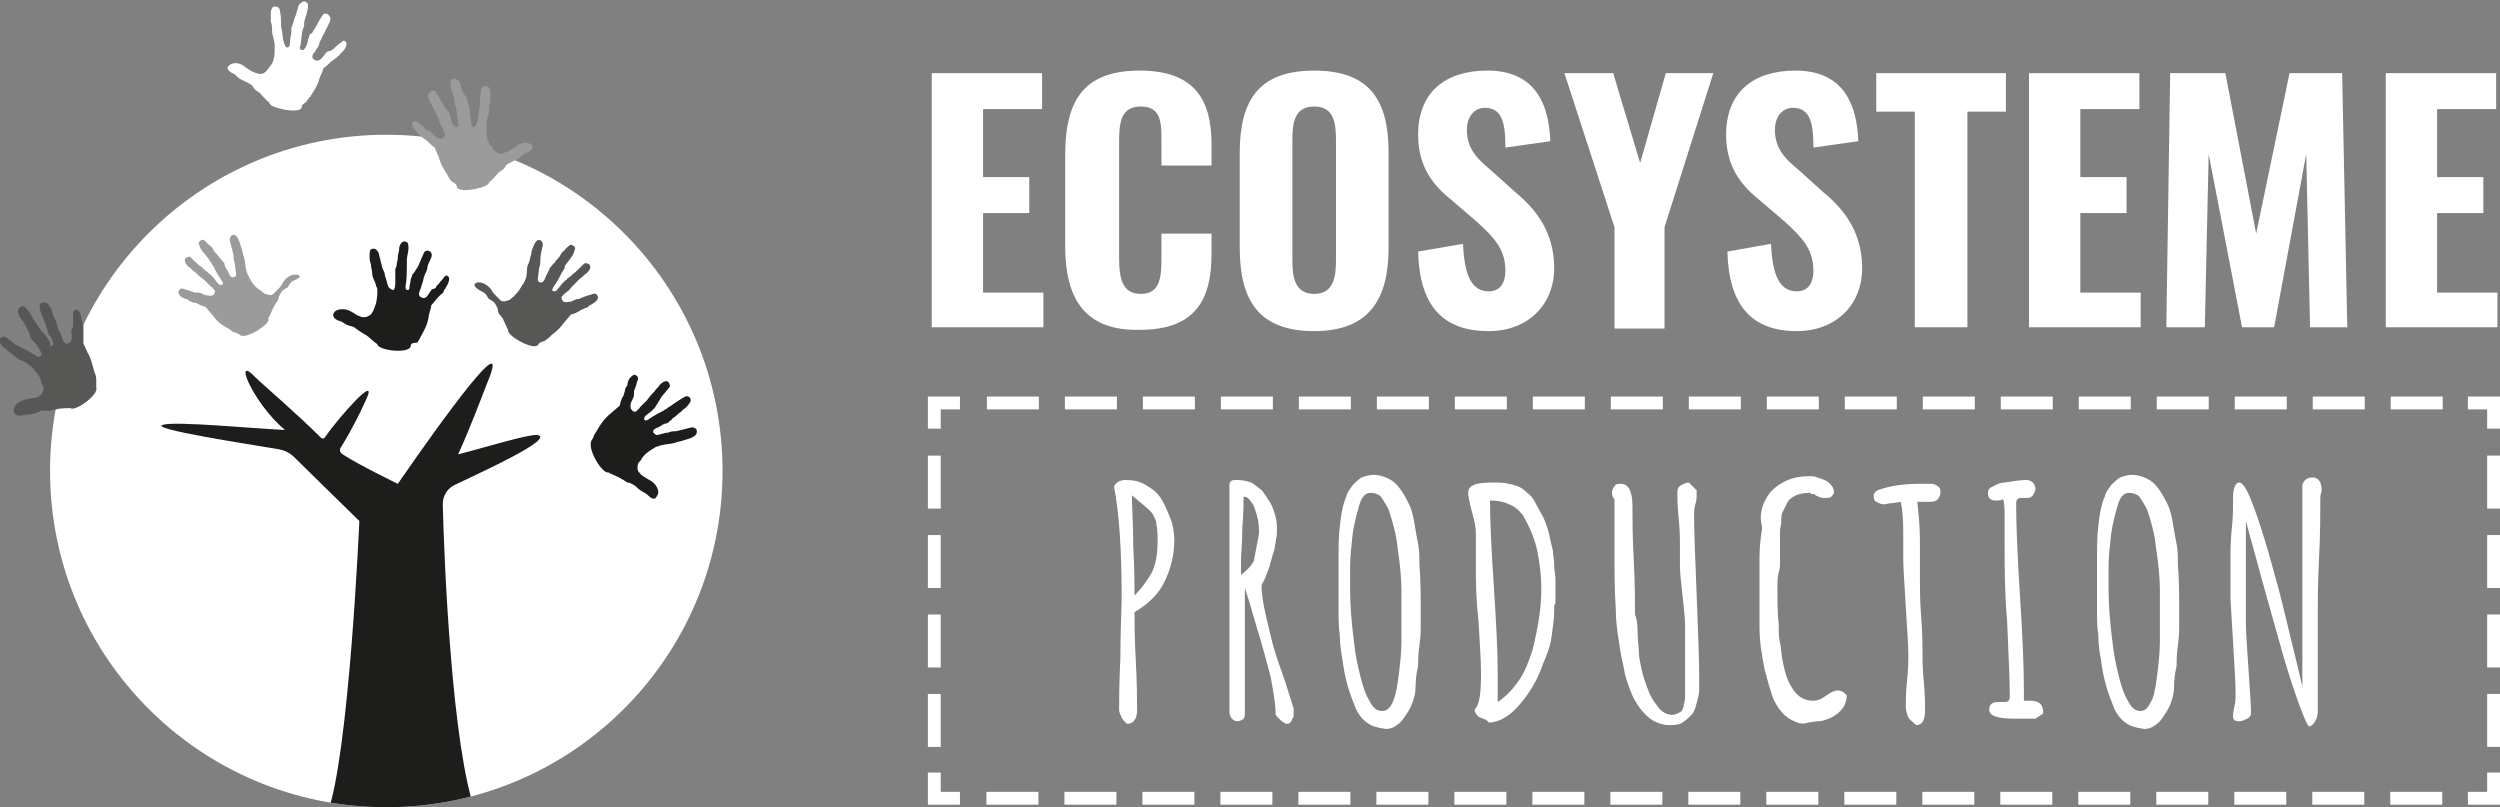 <?xml version="1.0" encoding="utf-8"?>
<!-- Generator: Adobe Illustrator 25.1.0, SVG Export Plug-In . SVG Version: 6.00 Build 0)  -->
<svg version="1.1" id="Calque_1" xmlns="http://www.w3.org/2000/svg" xmlns:xlink="http://www.w3.org/1999/xlink" x="0px" y="0px"
	 viewBox="0 0 194.8 62.9" style="enable-background:new 0 0 194.8 62.9;" xml:space="preserve">
<rect x="0" y="0" width="194.8" height="62.9" fill="#808080" stroke="none"/>
<style type="text/css">
	.st0{clip-path:url(#SVGID_2_);fill:#1D1D1B;}
	.st1{fill:#1D1D1B;}
	.st2{fill:#575756;}
	.st3{fill:#FFFFFF;}
	.st4{fill:#9C9B9B;}
	.st5{fill:none;stroke:#FFFFFF;stroke-miterlimit:10;}
	.st6{fill:none;stroke:#FFFFFF;stroke-miterlimit:10;stroke-dasharray:4.051,2.026;}
	.st7{fill:none;stroke:#FFFFFF;stroke-miterlimit:10;stroke-dasharray:4.127,2.063;}
</style>
<g>
	<defs>
		<circle id="SVGID_1_" cx="30.1" cy="36.7" r="26.2"/>
	</defs>
	<use xlink:href="#SVGID_1_"  style="overflow:visible;fill:#FFFFFF;"/>
	<clipPath id="SVGID_2_">
		<use xlink:href="#SVGID_1_"  style="overflow:visible;"/>
	</clipPath>
	<path class="st0" d="M37.1,63.4c-1.9-5-2.5-19.9-2.6-24.1c0-0.6,0.3-1.2,0.9-1.5c2.3-1.1,7.8-3.6,6.5-3.9c-0.7-0.1-4.2,1-6.2,1.5
		c1-2.2,1.8-4.4,2.4-5.9c2-5.1-7.1,8.2-7.1,8.2s-3.1-1.5-4.3-2.3c-0.2-0.1-0.3-0.4-0.1-0.6c0.8-1.3,1.5-2.7,1.9-3.6
		c1.1-2.3-2.1,1.3-3.2,2.9c-0.1,0.1-0.2,0.1-0.3,0c-1.9-1.9-4.6-4.2-5.1-4.7c-1.8-1.9-0.2,2,2.3,4.1c-2.4-0.1-8.5-0.7-9.5-0.4
		c-1.2,0.3,6.6,1.5,9,1.9c0.5,0.1,0.9,0.3,1.2,0.6l5.1,5c0,0-0.8,18.3-2.5,22.8c-2.2,5.9-11,6.6-6.7,6.8c4.3,0.2,8.7-5.2,8.4-2.2
		c-0.2,3-3.2,4.3-1.2,4.3c2,0,5.2-4.8,5.2-4.8s3.3,4.8,5.2,4.8c2,0-1-1.2-1.2-4.3c-0.2-3,4.1,2.4,8.4,2.2
		C48.1,70,39.3,69.3,37.1,63.4z"/>
</g>
<path class="st1" d="M51.3,38.4c0-0.4-0.3-0.8-0.7-1c-0.2-0.1-0.3-0.2-0.5-0.3c-0.1-0.1-0.2-0.1-0.2-0.2c-0.1-0.1-0.3-0.2-0.2-0.7
	c0-0.1,0.1-0.2,0.2-0.3c0.1-0.1,0.1-0.2,0.2-0.3c0.3-0.4,0.9-0.7,0.9-0.7c0,0,0.1-0.1,0.2-0.1c0.1,0,0.2-0.1,0.3-0.1
	c0.4-0.1,0.8-0.1,1.1-0.2c0.2-0.1,0.5-0.1,0.7-0.2c0.3-0.1,0.4-0.1,0.6-0.2c0.2-0.1,0.4-0.2,0.4-0.5c0-0.2-0.2-0.3-0.4-0.3
	c-0.4,0.1-0.8,0.2-1.2,0.3c-0.2,0-0.4,0-0.6,0.1c-0.2,0-0.8,0.2-0.9,0.2c-0.1,0-0.2-0.1-0.3-0.2c-0.1-0.2,0.3-0.4,0.4-0.4
	c0.2-0.1,0.4-0.3,0.6-0.3c0.1,0,0.2-0.1,0.3-0.2c0.1-0.1,0.2-0.1,0.2-0.2c0.2-0.1,0.4-0.3,0.5-0.4c0.2-0.1,0.3-0.3,0.5-0.4
	c0.1-0.1,0.3-0.3,0.4-0.5c0.1-0.3-0.2-0.5-0.4-0.4c-0.4,0.2-0.8,0.5-1.1,0.7c-0.1,0.1-0.2,0.1-0.3,0.2c-0.1,0.1-0.2,0.1-0.3,0.2
	c-0.2,0.1-0.8,0.4-1.2,0.7c-0.2,0.1-0.3,0.1-0.3-0.1c0-0.1,0.1-0.2,0.1-0.2c0.1-0.1,0.4-0.3,0.5-0.4c0.1-0.1,0.1-0.1,0.2-0.2
	c0.1-0.1,0.1-0.2,0.2-0.3c0.1-0.2,0.2-0.3,0.3-0.5c0.1-0.2,0.7-0.8,0.7-0.9c0-0.2-0.1-0.4-0.3-0.4s-0.4,0.2-0.5,0.3
	c-0.1,0.2-0.3,0.3-0.4,0.5c-0.3,0.3-0.3,0.3-0.6,0.7c-0.1,0.1-0.3,0.3-0.5,0.5c-0.1,0.1-0.1,0.2-0.2,0.2c-0.1,0.2-0.3,0.3-0.5,0
	c-0.1-0.1-0.1-0.4,0-0.6c0.1-0.2,0.2-0.4,0.2-0.5c0-0.1,0-0.2,0-0.3c0-0.1,0.1-0.2,0.1-0.3c0.1-0.2,0.1-0.4,0.2-0.6
	c0.1-0.3-0.2-0.4-0.3-0.4c-0.4,0.2-0.5,0.6-0.5,0.7c0,0.1,0,0.1,0,0.1c-0.1,0.1-0.2,0.3-0.2,0.4c0,0.1-0.1,0.3-0.1,0.4
	c-0.1,0.1-0.3,0.6-0.3,0.8c-0.1,0.1-0.6,0.5-0.7,0.6c-0.5,0.4-0.9,1-1,1.2c-0.1,0.2-0.2,0.3-0.3,0.5c-0.1,0.2-0.1,0.3-0.2,0.4
	C45.7,35,47,37,47.4,36.8c0.1,0.1,0.9,0.4,1,0.5c0.2,0.1,0.3,0.2,0.5,0.3c0.2,0,0.3,0.1,0.5,0.2c0.2,0.1,0.3,0.3,0.5,0.4
	c0.1,0.1,0.4,0.2,0.6,0.4C51.1,39.2,51.2,38.6,51.3,38.4z"/>
<path class="st1" d="M26.2,24.2c0.4-0.2,0.9-0.1,1.2,0.1c0.2,0.1,0.3,0.2,0.5,0.3c0.1,0,0.2,0.1,0.3,0.1c0.1,0,0.3,0.1,0.7-0.2
	c0.1-0.1,0.1-0.2,0.2-0.3c0-0.1,0.1-0.2,0.1-0.3c0.2-0.4,0.2-1.1,0.2-1.1c0-0.1,0-0.1,0-0.2c0-0.1,0-0.2-0.1-0.3
	C29.3,22,29,21.7,29,21.3c0-0.2-0.1-0.5-0.1-0.7c-0.1-0.3-0.1-0.4-0.1-0.7c0-0.2,0-0.5,0.2-0.5c0.2-0.1,0.4,0.1,0.5,0.3
	c0.1,0.4,0.2,0.8,0.3,1.2c0.1,0.2,0.2,0.4,0.2,0.6c0.1,0.2,0.2,0.8,0.3,0.9c0.1,0.1,0.1,0.1,0.3,0.2c0.2,0,0.2-0.4,0.2-0.6
	c0-0.2,0-0.5,0-0.7c0-0.1,0-0.2,0-0.3c0-0.1,0.1-0.2,0.1-0.3c0-0.2,0.1-0.4,0.1-0.7c0-0.2,0.1-0.4,0.1-0.6c0-0.2,0.1-0.4,0.2-0.5
	c0.2-0.2,0.5,0,0.5,0.1c0.1,0.5-0.1,0.9-0.1,1.3c0,0.1,0,0.2,0,0.3c0,0.1,0,0.2,0,0.3c0,0.2,0,0.9-0.1,1.4c0,0.2,0,0.3,0.2,0.3
	c0.1,0,0.1-0.2,0.1-0.2c0-0.1,0.1-0.5,0.1-0.6c0-0.1,0.1-0.2,0.1-0.3c0-0.1,0.1-0.2,0.2-0.3c0.1-0.2,0.2-0.3,0.3-0.5
	c0.1-0.2,0.4-1,0.5-1.1c0.1-0.1,0.4-0.1,0.5,0.1c0.1,0.2,0,0.4-0.1,0.6c-0.1,0.2-0.2,0.4-0.2,0.6c-0.1,0.4-0.2,0.4-0.3,0.8
	c0,0.1-0.1,0.4-0.2,0.7c0,0.1-0.1,0.2-0.1,0.3c-0.1,0.2-0.1,0.4,0.2,0.5c0.2,0.1,0.4-0.1,0.5-0.3c0.1-0.1,0.2-0.4,0.4-0.4
	c0.1,0,0.2-0.1,0.2-0.2c0.1-0.1,0.1-0.1,0.2-0.2c0.1-0.2,0.3-0.3,0.4-0.5c0.2-0.3,0.4,0,0.4,0.1c0,0.4-0.3,0.7-0.3,0.8
	c0,0-0.1,0.1-0.1,0.1c0,0.1-0.1,0.3-0.2,0.3c-0.1,0.1-0.2,0.2-0.3,0.3c-0.1,0.1-0.4,0.5-0.5,0.6c0,0.2-0.2,0.7-0.2,0.9
	c-0.1,0.7-0.5,1.3-0.6,1.5c-0.1,0.2-0.2,0.4-0.3,0.5C32.1,26.7,32,26.8,32,27c-0.2,0.6-2.6,0.3-2.6-0.2c-0.1,0-0.7-0.6-0.9-0.7
	c-0.2-0.1-0.3-0.2-0.5-0.3c-0.1-0.1-0.3-0.2-0.4-0.3c-0.2-0.1-0.4-0.1-0.6-0.2c-0.2-0.1-0.4-0.3-0.6-0.3
	C25.7,24.7,26,24.3,26.2,24.2z"/>
<path class="st2" d="M37.3,22c0.4,0,0.8,0.3,1,0.6c0.1,0.2,0.2,0.3,0.4,0.5c0.1,0.1,0.2,0.2,0.2,0.2c0.1,0.1,0.2,0.3,0.7,0.1
	c0.1,0,0.2-0.1,0.3-0.2c0.1-0.1,0.2-0.1,0.2-0.2c0.4-0.3,0.6-0.9,0.7-0.9c0,0,0-0.1,0.1-0.2c0-0.1,0.1-0.2,0.1-0.3
	c0.1-0.4,0-0.8,0.2-1.1c0.1-0.2,0.1-0.5,0.2-0.7c0-0.3,0.1-0.4,0.2-0.7c0.1-0.2,0.2-0.4,0.4-0.4c0.2,0,0.3,0.2,0.3,0.4
	c-0.1,0.4-0.2,0.8-0.2,1.2c0,0.2,0,0.4-0.1,0.6c0,0.2-0.1,0.8-0.1,0.9c0,0.1,0.1,0.2,0.2,0.2c0.2,0.1,0.4-0.3,0.4-0.4
	c0.1-0.2,0.2-0.4,0.3-0.6c0-0.1,0.1-0.2,0.2-0.3c0.1-0.1,0.1-0.2,0.2-0.2c0.1-0.2,0.3-0.4,0.4-0.5c0.1-0.2,0.2-0.4,0.4-0.5
	c0.1-0.2,0.3-0.3,0.4-0.4c0.2-0.1,0.5,0.2,0.4,0.3c-0.1,0.5-0.4,0.8-0.7,1.2c-0.1,0.1-0.1,0.2-0.1,0.3c-0.1,0.1-0.1,0.2-0.2,0.3
	c-0.1,0.2-0.4,0.8-0.7,1.2c-0.1,0.2-0.1,0.3,0.1,0.3c0.1,0,0.2-0.1,0.2-0.1c0.1-0.1,0.3-0.4,0.4-0.5c0.1-0.1,0.1-0.1,0.2-0.2
	c0.1-0.1,0.2-0.1,0.2-0.2c0.2-0.1,0.3-0.2,0.5-0.4c0.2-0.1,0.7-0.7,0.9-0.8c0.2,0,0.4,0.1,0.4,0.3c0,0.2-0.2,0.4-0.3,0.5
	c-0.2,0.1-0.3,0.3-0.5,0.4c-0.3,0.3-0.3,0.3-0.6,0.6c-0.1,0.1-0.2,0.3-0.5,0.5c-0.1,0.1-0.2,0.1-0.2,0.2c-0.2,0.1-0.2,0.3,0,0.5
	c0.2,0.1,0.4,0,0.6,0c0.2-0.1,0.4-0.2,0.5-0.2c0.1,0,0.2,0,0.3-0.1c0.1,0,0.2-0.1,0.3-0.1c0.2-0.1,0.4-0.1,0.6-0.2
	c0.3-0.1,0.4,0.2,0.4,0.3c-0.1,0.4-0.6,0.5-0.6,0.6c0,0-0.1,0-0.1,0c0,0.1-0.2,0.2-0.3,0.2c-0.1,0.1-0.3,0.1-0.4,0.2
	c-0.1,0.1-0.6,0.3-0.7,0.3c-0.1,0.1-0.5,0.6-0.6,0.7c-0.4,0.6-1,0.9-1.1,1.1c-0.2,0.1-0.3,0.3-0.5,0.3c-0.2,0.1-0.3,0.1-0.4,0.3
	c-0.4,0.4-2.5-0.8-2.3-1.2c-0.1-0.1-0.4-0.9-0.5-1c-0.1-0.1-0.3-0.3-0.3-0.5c0-0.2-0.1-0.3-0.2-0.5c-0.1-0.2-0.3-0.3-0.5-0.4
	c-0.1-0.1-0.2-0.4-0.4-0.5C36.5,22.2,37.1,22,37.3,22z"/>
<path class="st2" d="M1.1,31.8c0.1-0.4,0.6-0.6,1-0.7c0.2,0,0.4-0.1,0.6-0.1C2.8,31,2.9,31,3,30.9c0.1-0.1,0.3-0.1,0.4-0.6
	c0-0.1,0-0.2-0.1-0.3c0-0.1-0.1-0.2-0.1-0.3c-0.1-0.5-0.6-0.9-0.6-1c0,0-0.1-0.1-0.1-0.1c-0.1-0.1-0.2-0.1-0.3-0.2
	c-0.3-0.3-0.7-0.3-1-0.6c-0.2-0.2-0.4-0.3-0.5-0.4c-0.2-0.2-0.4-0.3-0.5-0.4c-0.1-0.1-0.3-0.4-0.2-0.6c0.1-0.2,0.4-0.2,0.5-0.1
	c0.3,0.2,0.6,0.5,1,0.7c0.2,0.1,0.4,0.2,0.6,0.3c0.2,0.1,0.7,0.4,0.8,0.5c0.1,0,0.2,0,0.3-0.1C3.4,27.6,3,27.2,3,27.1
	c-0.1-0.2-0.3-0.4-0.4-0.5c-0.1-0.1-0.2-0.2-0.2-0.3c-0.1-0.1-0.1-0.2-0.1-0.3c-0.1-0.2-0.2-0.4-0.3-0.6c-0.1-0.2-0.2-0.4-0.4-0.6
	c-0.1-0.1-0.2-0.4-0.2-0.6c0-0.3,0.4-0.4,0.5-0.3c0.4,0.3,0.5,0.7,0.8,1.1c0.1,0.1,0.1,0.2,0.2,0.3c0.1,0.1,0.1,0.2,0.2,0.3
	c0.1,0.2,0.6,0.6,0.8,1.1C3.9,27,4,27,4.1,26.9c0.1-0.1,0-0.2,0-0.3c0-0.1-0.2-0.5-0.3-0.5c0-0.1-0.1-0.2-0.1-0.3
	c0-0.1,0-0.2-0.1-0.3c0-0.2-0.1-0.4-0.2-0.6c-0.1-0.2-0.4-1-0.3-1.1c0-0.2,0.3-0.3,0.5-0.2c0.2,0.1,0.3,0.3,0.4,0.5
	c0.1,0.2,0.1,0.4,0.2,0.6c0.2,0.4,0.2,0.4,0.3,0.8c0,0.1,0.2,0.4,0.3,0.7c0,0.1,0.1,0.2,0.1,0.3c0.1,0.2,0.2,0.4,0.5,0.2
	c0.2-0.1,0.2-0.4,0.2-0.5c0-0.2-0.1-0.4,0-0.6c0.1-0.1,0.1-0.2,0.1-0.3c0-0.1,0-0.2,0-0.3c0-0.2,0-0.4,0-0.6c0-0.3,0.3-0.3,0.4-0.2
	c0.3,0.3,0.2,0.8,0.3,0.8c0,0.1,0,0.1,0,0.1c0.1,0.1,0.1,0.3,0.1,0.4c0,0.1,0,0.3,0,0.5c0,0.1,0,0.7,0,0.8c0.1,0.1,0.3,0.7,0.4,0.8
	c0.3,0.6,0.4,1.3,0.5,1.5c0.1,0.2,0.1,0.4,0.1,0.6c0,0.2,0,0.3,0,0.5c0.2,0.6-1.7,1.9-2,1.6c-0.1,0-0.9,0-1.1,0.1
	c-0.2,0-0.4,0.1-0.6,0.1c-0.2,0-0.4,0-0.5,0c-0.2,0-0.4,0.2-0.6,0.2c-0.2,0.1-0.5,0.1-0.6,0.1C1,32.6,1,32,1.1,31.8z"/>
<path class="st3" d="M18,5c0.4-0.2,0.9,0,1.2,0.3c0.2,0.1,0.3,0.2,0.5,0.3c0.1,0,0.2,0.1,0.3,0.1c0.1,0,0.3,0.2,0.7-0.1
	c0.1-0.1,0.1-0.2,0.2-0.2c0-0.1,0.1-0.2,0.2-0.3c0.3-0.4,0.3-1,0.3-1.1c0-0.1,0-0.1,0-0.2c0-0.1,0-0.2,0-0.3c0-0.4-0.2-0.7-0.2-1.1
	c0-0.2,0-0.5-0.1-0.7c0-0.3,0-0.4,0-0.7c0-0.2,0.1-0.5,0.3-0.5c0.2,0,0.4,0.1,0.4,0.3c0.1,0.4,0.1,0.8,0.1,1.2
	c0,0.2,0.1,0.4,0.1,0.6c0,0.2,0.1,0.8,0.2,0.9c0,0.1,0.1,0.2,0.2,0.2c0.2,0,0.2-0.4,0.2-0.5c0-0.2,0.1-0.5,0.1-0.7
	c0-0.1,0-0.2,0-0.3c0-0.1,0.1-0.2,0.1-0.3c0.1-0.2,0.1-0.4,0.2-0.6c0.1-0.2,0.1-0.4,0.2-0.6c0-0.2,0.1-0.4,0.3-0.5
	c0.2-0.2,0.5,0,0.5,0.2c0,0.5-0.2,0.9-0.3,1.3c0,0.1,0,0.2,0,0.3c0,0.1-0.1,0.2-0.1,0.3c-0.1,0.2-0.1,0.8-0.2,1.3
	c-0.1,0.2,0,0.3,0.2,0.3c0.1,0,0.1-0.1,0.2-0.2c0.1-0.1,0.2-0.5,0.2-0.6c0-0.1,0.1-0.2,0.1-0.3c0-0.1,0.1-0.2,0.2-0.2
	c0.1-0.2,0.2-0.3,0.3-0.5c0.1-0.2,0.5-0.9,0.6-1c0.2-0.1,0.4,0,0.5,0.2s0,0.4-0.1,0.6c-0.1,0.2-0.2,0.4-0.3,0.6
	c-0.2,0.4-0.2,0.4-0.4,0.8c0,0.1-0.1,0.4-0.3,0.6c0,0.1-0.1,0.2-0.2,0.3c-0.1,0.2-0.1,0.4,0.2,0.5c0.2,0.1,0.4-0.1,0.5-0.2
	C25.3,4.3,25.4,4,25.6,4c0.1,0,0.2-0.1,0.3-0.1c0.1-0.1,0.1-0.1,0.2-0.2c0.1-0.1,0.3-0.3,0.5-0.4C26.8,3,27,3.3,27,3.4
	c0,0.4-0.4,0.7-0.4,0.7c0,0-0.1,0.1-0.1,0.1c0,0.1-0.2,0.2-0.3,0.3c-0.1,0.1-0.3,0.2-0.4,0.3c-0.1,0.1-0.5,0.5-0.6,0.5
	c0,0.2-0.3,0.7-0.3,0.8c-0.2,0.7-0.6,1.2-0.7,1.4C24,7.7,23.9,7.9,23.8,8c-0.2,0.1-0.3,0.2-0.3,0.4c-0.2,0.5-2.6,0-2.5-0.4
	c-0.1,0-0.7-0.7-0.8-0.8c-0.2-0.1-0.3-0.2-0.4-0.3c-0.1-0.2-0.2-0.3-0.4-0.4c-0.2-0.1-0.4-0.2-0.6-0.3c-0.2-0.1-0.4-0.3-0.5-0.4
	C17.4,5.4,17.8,5.1,18,5z"/>
<path class="st4" d="M41.3,11.2c-0.4-0.2-0.9,0-1.2,0.3c-0.2,0.1-0.3,0.2-0.5,0.3c-0.1,0-0.2,0.1-0.3,0.1c-0.1,0-0.3,0.2-0.7-0.1
	c-0.1-0.1-0.1-0.2-0.2-0.2c0-0.1-0.1-0.2-0.2-0.3c-0.3-0.4-0.3-1-0.3-1.1c0-0.1,0-0.1,0-0.2c0-0.1,0-0.2,0-0.3
	c0-0.4,0.2-0.7,0.2-1.1c0-0.2,0-0.5,0.1-0.7c0-0.3,0-0.4,0-0.7c0-0.2-0.1-0.5-0.3-0.5c-0.2,0-0.4,0.1-0.4,0.3
	c-0.1,0.4-0.1,0.8-0.1,1.2c0,0.2-0.1,0.4-0.1,0.6c0,0.2-0.1,0.8-0.2,0.9c0,0.1-0.1,0.2-0.2,0.2c-0.2,0-0.2-0.4-0.2-0.5
	c0-0.2-0.1-0.5-0.1-0.7c0-0.1,0-0.2,0-0.3c0-0.1-0.1-0.2-0.1-0.3c-0.1-0.2-0.1-0.4-0.2-0.6C36,7.2,36,7,35.9,6.7
	c0-0.2-0.1-0.4-0.3-0.5c-0.2-0.2-0.5,0-0.5,0.2c0,0.5,0.2,0.9,0.3,1.3c0,0.1,0,0.2,0,0.3c0,0.1,0.1,0.2,0.1,0.3
	c0.1,0.2,0.1,0.8,0.2,1.3c0.1,0.2,0,0.3-0.2,0.3c-0.1,0-0.1-0.1-0.2-0.2c-0.1-0.1-0.2-0.5-0.2-0.6c0-0.1-0.1-0.2-0.1-0.3
	c0-0.1-0.1-0.2-0.2-0.2c-0.1-0.2-0.2-0.3-0.3-0.5c-0.1-0.2-0.5-0.9-0.6-1c-0.2-0.1-0.4,0-0.5,0.2c-0.1,0.2,0,0.4,0.1,0.6
	c0.1,0.2,0.2,0.4,0.3,0.6c0.2,0.4,0.2,0.4,0.4,0.8c0,0.1,0.1,0.4,0.3,0.7c0,0.1,0.1,0.2,0.1,0.3c0.1,0.2,0.1,0.4-0.2,0.5
	c-0.2,0.1-0.4-0.1-0.5-0.2c-0.1-0.1-0.3-0.3-0.4-0.4c-0.1,0-0.2-0.1-0.3-0.1c-0.1-0.1-0.1-0.1-0.2-0.2c-0.1-0.1-0.3-0.3-0.5-0.4
	c-0.2-0.2-0.4,0.1-0.4,0.1c0,0.4,0.4,0.7,0.4,0.7c0,0,0.1,0.1,0.1,0.1c0,0.1,0.2,0.2,0.3,0.3c0.1,0.1,0.3,0.2,0.4,0.3
	c0.1,0.1,0.5,0.5,0.6,0.5c0,0.2,0.3,0.7,0.3,0.8c0.2,0.7,0.6,1.2,0.7,1.4c0.1,0.2,0.2,0.4,0.4,0.5c0.2,0.1,0.3,0.2,0.3,0.4
	c0.2,0.5,2.6,0,2.5-0.4c0.1,0,0.7-0.7,0.8-0.8c0.2-0.1,0.3-0.2,0.4-0.3c0.1-0.2,0.2-0.3,0.4-0.4c0.2-0.1,0.4-0.2,0.6-0.3
	c0.2-0.1,0.4-0.3,0.5-0.4C41.9,11.6,41.4,11.2,41.3,11.2z"/>
<path class="st4" d="M23,21.4c-0.4,0-0.8,0.3-1,0.7c-0.1,0.2-0.2,0.3-0.4,0.5c-0.1,0.1-0.2,0.2-0.2,0.2c-0.1,0.1-0.2,0.3-0.7,0.1
	c-0.1,0-0.2-0.1-0.3-0.2c-0.1-0.1-0.2-0.1-0.3-0.2c-0.4-0.3-0.7-0.9-0.7-0.9c0,0,0-0.1-0.1-0.2c0-0.1-0.1-0.2-0.1-0.3
	c-0.1-0.4-0.1-0.8-0.2-1.1c-0.1-0.2-0.1-0.5-0.2-0.7c-0.1-0.3-0.1-0.4-0.2-0.6c-0.1-0.2-0.2-0.4-0.4-0.4c-0.2,0-0.3,0.2-0.3,0.4
	c0.1,0.4,0.2,0.8,0.3,1.2c0,0.2,0,0.4,0.1,0.6c0,0.2,0.1,0.8,0.1,0.9c0,0.1-0.1,0.2-0.2,0.2c-0.2,0.1-0.4-0.3-0.4-0.4
	c-0.1-0.2-0.3-0.4-0.3-0.6c0-0.1-0.1-0.2-0.2-0.3c-0.1-0.1-0.1-0.2-0.2-0.2c-0.1-0.2-0.3-0.4-0.4-0.5c-0.1-0.2-0.2-0.4-0.4-0.5
	c-0.1-0.1-0.3-0.3-0.4-0.4c-0.2-0.1-0.5,0.2-0.4,0.3c0.1,0.5,0.5,0.8,0.7,1.1c0.1,0.1,0.1,0.2,0.2,0.3c0.1,0.1,0.1,0.2,0.2,0.3
	c0.1,0.2,0.4,0.8,0.7,1.2c0.1,0.2,0.1,0.3-0.1,0.3c-0.1,0-0.2-0.1-0.2-0.1c-0.1-0.1-0.3-0.4-0.4-0.5c-0.1-0.1-0.1-0.1-0.2-0.2
	c-0.1-0.1-0.2-0.1-0.2-0.2c-0.2-0.1-0.3-0.2-0.5-0.4c-0.2-0.1-0.8-0.7-0.9-0.8c-0.2,0-0.4,0.1-0.4,0.3c0,0.2,0.2,0.4,0.3,0.5
	c0.2,0.1,0.3,0.3,0.5,0.4c0.3,0.3,0.3,0.3,0.7,0.6c0.1,0.1,0.3,0.3,0.5,0.5c0.1,0.1,0.2,0.1,0.2,0.2c0.2,0.1,0.2,0.3,0,0.5
	c-0.2,0.1-0.4,0-0.6,0c-0.2-0.1-0.4-0.2-0.5-0.2c-0.1,0-0.2,0-0.3,0c-0.1,0-0.2-0.1-0.3-0.1c-0.2-0.1-0.4-0.1-0.6-0.2
	c-0.3-0.1-0.4,0.2-0.4,0.3c0.1,0.4,0.6,0.5,0.6,0.5c0.1,0,0.1,0,0.1,0c0,0.1,0.3,0.2,0.3,0.2c0.1,0.1,0.3,0.1,0.4,0.1
	c0.1,0.1,0.6,0.3,0.7,0.3c0.1,0.1,0.5,0.6,0.6,0.7c0.4,0.6,1,0.9,1.2,1c0.2,0.1,0.3,0.3,0.5,0.3c0.2,0.1,0.3,0.1,0.4,0.2
	c0.4,0.4,2.5-0.9,2.2-1.3c0.1-0.1,0.4-0.9,0.5-1c0.1-0.2,0.2-0.3,0.3-0.5c0-0.2,0.1-0.3,0.2-0.5c0.1-0.2,0.3-0.3,0.5-0.4
	c0.1-0.1,0.2-0.4,0.4-0.5C23.8,21.5,23.2,21.4,23,21.4z"/>
<g>
	<path class="st3" d="M72.6,5.7h8.6v2.8h-4.6v5.3h3.6v2.8h-3.6v6.2h4.7v2.7h-8.7V5.7z"/>
	<path class="st3" d="M83,19.2v-7.1c0-4.1,1.3-6.6,5.8-6.6c4.3,0,5.6,2.3,5.6,5.7v1.7h-3.9V11c0-1.4,0-2.7-1.6-2.7
		c-1.6,0-1.7,1.3-1.7,2.8v9c0,1.7,0.3,2.8,1.7,2.8c1.5,0,1.6-1.3,1.6-2.8v-1.9h3.9v1.6c0,3.5-1.2,5.9-5.6,5.9
		C84.4,25.8,83,23.1,83,19.2z"/>
	<path class="st3" d="M96.6,19.3v-7.4c0-4.1,1.5-6.4,5.8-6.4c4.4,0,5.8,2.4,5.8,6.4v7.4c0,4-1.5,6.5-5.8,6.5
		C98,25.8,96.6,23.3,96.6,19.3z M104.1,20.3v-9.4c0-1.4-0.2-2.6-1.7-2.6c-1.5,0-1.7,1.2-1.7,2.6v9.4c0,1.3,0.2,2.6,1.7,2.6
		C103.9,22.9,104.1,21.6,104.1,20.3z"/>
	<path class="st3" d="M110.5,19.6l3.5-0.6c0.1,2.5,0.7,3.7,2,3.7c1,0,1.3-0.8,1.3-1.6c0-1.7-0.9-2.6-2.2-3.8l-2.1-1.8
		c-1.5-1.2-2.5-2.7-2.5-5c0-3.3,2.1-5,5.4-5c4,0,4.8,3,4.9,5.5l-3.5,0.5c0-1.8-0.2-3.1-1.6-3.1c-0.9,0-1.4,0.8-1.4,1.7
		c0,1.4,0.7,2.2,1.8,3.1l2,1.8c1.7,1.4,3,3.2,3,5.9c0,2.8-2,4.9-5.1,4.9C112.4,25.8,110.6,23.8,110.5,19.6z"/>
	<path class="st3" d="M125.8,17.7l-3.9-12h3.8l2.1,7l2-7h3.7l-3.8,12v7.9h-3.9V17.7z"/>
	<path class="st3" d="M134.6,19.6L138,19c0.1,2.5,0.7,3.7,2,3.7c1,0,1.3-0.8,1.3-1.6c0-1.7-0.9-2.6-2.2-3.8l-2.1-1.8
		c-1.5-1.2-2.5-2.7-2.5-5c0-3.3,2.1-5,5.4-5c4,0,4.8,3,4.9,5.5l-3.5,0.5c0-1.8-0.2-3.1-1.6-3.1c-0.9,0-1.4,0.8-1.4,1.7
		c0,1.4,0.7,2.2,1.8,3.1l2,1.8c1.7,1.4,3,3.2,3,5.9c0,2.8-2,4.9-5.1,4.9C136.5,25.8,134.7,23.8,134.6,19.6z"/>
	<path class="st3" d="M149.3,8.7h-3.1v-3h10.1v3h-3v16.8h-4.1V8.7z"/>
	<path class="st3" d="M158.1,5.7h8.6v2.8h-4.6v5.3h3.6v2.8h-3.6v6.2h4.7v2.7h-8.7V5.7z"/>
	<path class="st3" d="M169.1,5.7h4.3l2.4,12.5l2.6-12.5h4.1l0.4,19.8H180l-0.3-13.5l-2.5,13.5h-2.5L172.1,12l-0.3,13.5h-3L169.1,5.7
		z"/>
	<path class="st3" d="M185.9,5.7h8.6v2.8h-4.6v5.3h3.6v2.8h-3.6v6.2h4.7v2.7h-8.7V5.7z"/>
</g>
<g>
	<path class="st3" d="M87.4,55.9c-0.1-0.2-0.2-0.4-0.2-0.6c0-0.5,0-1.9,0.1-4.1c0-2.2,0.1-3.8,0.1-4.6c0-3.8-0.2-6.7-0.6-8.7
		c0.2-0.4,0.6-0.5,0.9-0.5c0.6,0,1.1,0.1,1.6,0.4c0.5,0.3,0.9,0.6,1.2,1.1c0.3,0.5,0.5,1,0.7,1.5c0.2,0.5,0.3,1.1,0.3,1.7
		c0,1.2-0.3,2.3-0.8,3.3c-0.5,1-1.3,1.7-2.3,2.3c0,0.7,0,2,0.1,3.8c0.1,1.8,0.1,3.1,0.1,3.9c0,0.3-0.1,0.6-0.2,0.7
		c-0.1,0.2-0.3,0.3-0.6,0.3C87.6,56.2,87.5,56.1,87.4,55.9z M89.8,44.5c0.3-0.7,0.4-1.4,0.4-2.3v0c0-0.4,0-0.9-0.1-1.4
		c0-0.2-0.1-0.4-0.2-0.6c-0.1-0.2-0.2-0.3-0.2-0.3c-0.1-0.1-0.4-0.4-0.9-0.8l-0.6-0.5c0,0.9,0.1,2.2,0.1,3.9c0.1,1.7,0.1,3,0.1,3.9
		C89,45.8,89.5,45.1,89.8,44.5z"/>
	<path class="st3" d="M99.4,55.7L99.4,55.7c0-0.9-0.2-1.9-0.4-3c-0.3-1.1-0.6-2.3-1.1-3.9c-0.4-1.4-0.7-2.4-0.9-3v9.6
		c0,0.3,0,0.5-0.1,0.6s-0.3,0.2-0.5,0.2c-0.2,0-0.3-0.1-0.4-0.2c-0.1-0.1-0.2-0.3-0.2-0.5v-0.2c0-2,0-4.3,0-7.2s0-5.2,0-7.2v-3
		c0-0.2,0-0.3,0.1-0.4c0.1-0.1,0.3-0.1,0.5-0.1c0.4,0,0.8,0.1,1.1,0.2c0.3,0.2,0.6,0.4,0.9,0.7c0.2,0.3,0.4,0.6,0.6,0.9
		c0.2,0.4,0.3,0.7,0.4,1.1c0.1,0.4,0.1,0.7,0.1,1.1c0,0.4-0.1,0.8-0.2,1.4c-0.1,0.3-0.2,0.7-0.4,1.4L98.6,45l-0.3,0.6
		c0,0.6,0.1,1.3,0.3,2.2c0.2,0.9,0.4,1.7,0.6,2.5c0.2,0.7,0.5,1.6,0.9,2.7l0.7,2.2v0.1c0,0.1,0,0.3,0,0.4c0,0.1,0,0.2-0.1,0.3
		c-0.1,0.3-0.2,0.4-0.5,0.4C100,56.3,99.7,56.1,99.4,55.7z M97.7,43.7l0.4-2.1c0-0.1,0-0.3,0-0.3c0-0.5-0.1-1-0.3-1.6
		c-0.1-0.3-0.2-0.5-0.4-0.7c-0.1-0.2-0.3-0.3-0.5-0.3c0,0.4,0,1.2-0.1,2.5c0,1.1-0.1,2-0.1,2.5c0,0.4,0,0.8,0,1.1
		C97.2,44.4,97.5,44.1,97.7,43.7z"/>
	<path class="st3" d="M106.5,56.3c-0.4-0.3-0.7-0.7-0.9-1.2c-0.2-0.5-0.4-1-0.6-1.7s-0.3-1.3-0.4-2c-0.1-0.6-0.2-1.2-0.2-1.9
		c-0.1-0.7-0.1-1.3-0.1-1.8c0-0.6,0-1,0-1.3c0-0.4,0-0.9,0-1.3l0-1.5c0-1,0-1.8,0.1-2.6c0.1-0.9,0.2-1.6,0.5-2.3
		c0.1-0.4,0.3-0.6,0.5-0.9c0.2-0.2,0.4-0.4,0.7-0.6c0.3-0.1,0.6-0.2,0.9-0.2c0.4,0,0.8,0.1,1.2,0.3c0.4,0.2,0.6,0.4,0.9,0.8
		c0.3,0.4,0.5,0.8,0.7,1.2c0.2,0.4,0.3,0.9,0.4,1.4c0.1,0.6,0.2,1.2,0.3,1.7s0.1,1,0.1,1.6c0.1,1.2,0.1,2.3,0.1,3.3v1.4
		c0,0.4,0,0.9-0.1,1.6c-0.1,0.7-0.1,1.2-0.1,1.5v0.1c-0.1,0.4-0.2,1-0.2,1.6c0,0.5-0.1,0.9-0.3,1.4c-0.2,0.5-0.5,0.9-0.8,1.3
		c-0.4,0.4-0.8,0.6-1.2,0.6C107.3,56.7,106.9,56.6,106.5,56.3z M108.6,54.5c0.2-0.5,0.3-1.2,0.4-2c0.1-0.8,0.2-1.7,0.2-2.6
		c0-0.6,0-1.1,0-1.6c0-0.7,0-1.5,0-2.3c0-0.9-0.1-2-0.3-3.3c-0.1-1.1-0.4-2.1-0.7-3c-0.2-0.4-0.4-0.7-0.6-1
		c-0.2-0.2-0.5-0.3-0.8-0.3c-0.4,0-0.7,0.3-0.9,1c-0.2,0.7-0.4,1.5-0.5,2.2c-0.1,1-0.2,1.8-0.2,2.5l0,0.5c0,0.8,0,1.2,0,1.3v0.1
		c0,1.1,0.1,2.4,0.3,4c0.1,1,0.3,1.9,0.5,2.7c0.2,0.8,0.4,1.4,0.7,1.9c0.3,0.6,0.6,0.8,1,0.8C108.1,55.4,108.4,55.1,108.6,54.5z"/>
	<path class="st3" d="M115.3,55.9c-0.2-0.1-0.4-0.4-0.4-0.6c0.4-0.4,0.5-1.3,0.5-2.9c0-1-0.1-2.3-0.2-4.1c-0.2-1.7-0.2-3.1-0.2-4
		c0-0.3,0-0.7,0-1.3c0-0.6,0-1,0-1.4c0-0.5-0.1-1-0.3-1.7c-0.2-0.7-0.3-1.3-0.3-1.5c0-0.6,0.6-0.8,1.9-0.8h0.4
		c0.5,0,0.9,0.1,1.3,0.2c0.4,0.1,0.7,0.3,1,0.6c0.3,0.2,0.5,0.5,0.7,0.9c0.2,0.4,0.4,0.7,0.6,1.1c0.1,0.3,0.3,0.7,0.4,1.2
		c0.1,0.5,0.2,0.9,0.3,1.3c0,0.3,0.1,0.7,0.1,1.1c0,0.4,0.1,0.8,0.1,1.1v0.8v1.1c0,0.1-0.1,0.1-0.1,0.2s0,0.2,0,0.3l0,0.2
		c0,0.5-0.1,1.1-0.2,1.9s-0.4,1.5-0.7,2.2c-0.3,0.9-0.7,1.6-1.1,2.2c-0.4,0.6-0.9,1.2-1.4,1.6c-0.5,0.4-1.1,0.7-1.7,0.7
		C115.9,56.1,115.6,56,115.3,55.9z M118.3,53.1c0.5-0.7,0.8-1.5,1.1-2.4c0.4-1.6,0.7-3.2,0.7-4.8c0-0.9-0.1-1.9-0.3-2.9
		c-0.2-1-0.6-1.9-1.1-2.8c-0.3-0.4-0.6-0.7-1.1-0.9c-0.4-0.2-0.9-0.3-1.5-0.3v0c0,1.5,0.1,3.7,0.3,6.7c0.2,3,0.3,5.2,0.3,6.7v2.3
		C117.3,54.3,117.8,53.8,118.3,53.1z"/>
	<path class="st3" d="M128.9,56.2c-0.4-0.2-0.8-0.6-1.1-1c-0.3-0.4-0.6-0.9-0.8-1.5c-0.2-0.5-0.4-1.1-0.5-1.8
		c-0.2-0.8-0.3-1.5-0.4-2.2c-0.1-0.7-0.2-1.4-0.2-2.3c-0.1-1.4-0.1-3-0.1-4.7c0-0.8,0-1.4,0-2c0-0.6,0-1.2,0-1.8
		c-0.1-0.1-0.2-0.3-0.2-0.5s0.1-0.4,0.2-0.5c0.1-0.2,0.3-0.2,0.5-0.2c0.6,0,0.9,0.6,0.9,1.7c0,1,0,2.4,0.1,4.2
		c0.1,1.9,0.1,3.3,0.1,4.3c0.1,0.2,0.2,0.6,0.2,1.3s0.1,1.2,0.1,1.6c0,0.4,0.1,0.8,0.2,1.3c0.1,0.5,0.3,1.1,0.5,1.6
		c0.2,0.6,0.5,1,0.8,1.4c0.3,0.4,0.7,0.6,1.1,0.6c0.2,0,0.4-0.1,0.6-0.2c0.2-0.1,0.3-0.4,0.3-0.6c0.1-0.3,0.1-0.5,0.1-0.7
		c0-0.2,0-0.4,0-0.7v-4.8c0-0.6-0.1-1.3-0.2-2.3s-0.2-1.7-0.2-2.3v-0.2l0-0.7l0-0.7c0-0.5,0-1.2-0.1-2.1c-0.1-1-0.1-1.7-0.1-2.1
		c0-0.2,0.1-0.4,0.3-0.5s0.4-0.2,0.6-0.2l0.6,0.6v0.4c0,0.2,0,0.4-0.1,0.7c-0.1,0.4-0.1,0.6-0.1,0.8c0,1.4,0.1,3.5,0.2,6.2
		c0.1,2.7,0.2,4.9,0.2,6.4c0,0.4,0,0.8,0,1.1c0,0.3-0.1,0.6-0.2,1c-0.1,0.4-0.2,0.7-0.4,0.9c-0.2,0.2-0.4,0.4-0.7,0.6
		c-0.3,0.2-0.7,0.2-1.1,0.2C129.7,56.5,129.3,56.4,128.9,56.2z"/>
	<path class="st3" d="M139.6,56.1c-0.4-0.2-0.7-0.5-1-0.9c-0.2-0.3-0.5-0.8-0.6-1.3c-0.2-0.5-0.3-1.1-0.5-1.7
		c-0.1-0.5-0.2-1.1-0.3-1.8c-0.1-0.7-0.1-1.4-0.1-2c0-0.6,0-1.2,0-1.9c0-0.6,0-1.1,0-1.6c0-0.4,0-0.9,0-1.4c0-0.9,0.1-1.7,0.2-2.3
		c0-0.3-0.1-0.5-0.1-0.8c0-0.7,0.2-1.2,0.5-1.7c0.3-0.5,0.8-0.9,1.4-1.2c0.6-0.3,1.3-0.4,2-0.4c0.3,0,0.5,0.1,0.8,0.2
		c0.3,0.1,0.5,0.2,0.7,0.4c0.2,0.2,0.3,0.4,0.3,0.6c0,0.2-0.1,0.3-0.2,0.4c-0.1,0.1-0.3,0.1-0.5,0.1c-0.2,0-0.3,0-0.5-0.1
		s-0.3-0.1-0.3-0.2v0h-0.3v-0.1c-0.6,0-1.1,0.1-1.5,0.4c-0.2,0.1-0.3,0.3-0.4,0.5c-0.1,0.2-0.2,0.4-0.3,0.6
		c-0.1,0.2-0.1,0.4-0.1,0.7c0,0.3-0.1,0.5-0.1,0.8c0,0.1,0,0.4,0,0.8c0,0.2,0,0.5,0,0.8c0,0.4,0,0.6,0,0.8c0,0.2,0,0.5-0.1,0.8
		c-0.1,0.4-0.1,0.7-0.1,0.9v0.6c0,0.8,0,1.7,0.1,2.6c0,0.5,0,1,0.1,1.4c0.1,0.4,0.1,0.9,0.2,1.4c0.1,0.5,0.2,0.9,0.3,1.2
		c0.1,0.3,0.3,0.7,0.5,1c0.4,0.6,0.9,0.9,1.6,0.9c0.3,0,0.6-0.1,1-0.4c0.4-0.3,0.7-0.4,0.9-0.4c0.2,0,0.5,0.1,0.7,0.4
		c0,0.3-0.1,0.6-0.2,0.8c-0.1,0.2-0.3,0.4-0.5,0.6c-0.2,0.1-0.4,0.3-0.7,0.4c-0.3,0.1-0.5,0.2-0.8,0.2c-0.3,0-0.6,0.1-0.8,0.1
		C140.4,56.5,140,56.3,139.6,56.1z"/>
	<path class="st3" d="M148.7,55.9c-0.1-0.2-0.2-0.5-0.2-0.9c0-0.4,0-1,0.1-2c0.1-0.9,0.1-1.6,0.1-1.9c0-0.8-0.1-2.1-0.2-3.8
		c-0.1-1.8-0.2-3-0.2-3.8l0-0.9c0-0.3,0-0.7,0-1.2c0-1.2-0.1-1.9-0.2-2.3l-0.6,0.1c-0.3,0-0.6,0.1-0.7,0.1c-0.2,0-0.4-0.1-0.6-0.2
		c-0.2-0.1-0.2-0.3-0.2-0.5s0.2-0.4,0.6-0.5c0.6-0.2,1.6-0.4,2.9-0.4c0.4,0,0.8,0,1,0c0.2,0,0.4,0.1,0.5,0.2
		c0.2,0.1,0.2,0.3,0.2,0.5c0,0.2-0.1,0.3-0.2,0.5c-0.1,0.1-0.3,0.2-0.5,0.2l-0.4,0l-0.4,0c-0.1,0-0.2,0-0.3,0c0.1,1,0.2,2,0.2,3
		l0,1.6l0,1.6c0,0.6,0,1.6,0.1,2.8c0.1,1.2,0.1,2.2,0.1,2.8c0,0.5,0,1.2,0.1,2.2c0.1,1,0.1,1.8,0.1,2.2c0,0.8-0.2,1.2-0.7,1.2
		C149,56.2,148.8,56.1,148.7,55.9z"/>
	<path class="st3" d="M155,55.3c0-0.4,0.2-0.6,0.7-0.6c0.1,0,0.2,0,0.3,0l0.2,0c0.1,0,0.2,0,0.3-0.1c0.1-0.1,0.1-0.2,0.1-0.4
		c0-1.3-0.1-3.2-0.2-5.7c-0.2-2.4-0.2-4.3-0.2-5.7l0-1.3l0-1.2c0-0.5,0-0.9-0.1-1.4c-0.2,0.1-0.4,0.1-0.6,0.1
		c-0.4,0-0.6-0.2-0.6-0.6c0-0.2,0.1-0.4,0.4-0.5c0.2-0.1,0.5-0.3,0.9-0.3c0.7-0.1,1.2-0.2,1.7-0.2c0.2,0,0.4,0.1,0.5,0.2
		c0.1,0.1,0.2,0.3,0.2,0.5c0,0.2-0.1,0.3-0.2,0.5c-0.1,0.1-0.2,0.2-0.4,0.2c-0.1,0-0.2,0-0.2,0h-0.2c-0.2,0-0.3,0-0.4,0.1
		s-0.1,0.2-0.1,0.4c0,1.7,0.1,4,0.3,7.2c0.2,3.1,0.3,5.5,0.3,7.2v0.9c0.2,0,0.3,0,0.5,0c0.7,0,1,0.3,1,0.9v0.1l-0.6,0.4l-0.6,0
		c-0.4,0-0.7,0-1,0C155.7,56,155,55.8,155,55.3z"/>
	<path class="st3" d="M165.6,56.3c-0.4-0.3-0.7-0.7-0.9-1.2c-0.2-0.5-0.4-1-0.6-1.7c-0.2-0.7-0.3-1.3-0.4-2
		c-0.1-0.6-0.2-1.2-0.2-1.9c-0.1-0.7-0.1-1.3-0.1-1.8c0-0.6,0-1,0-1.3c0-0.4,0-0.9,0-1.3l0-1.5c0-1,0-1.8,0.1-2.6
		c0.1-0.9,0.2-1.6,0.5-2.3c0.1-0.4,0.3-0.6,0.5-0.9c0.2-0.2,0.4-0.4,0.7-0.6c0.3-0.1,0.6-0.2,0.9-0.2c0.4,0,0.8,0.1,1.2,0.3
		c0.4,0.2,0.6,0.4,0.9,0.8c0.3,0.4,0.5,0.8,0.7,1.2c0.2,0.4,0.3,0.9,0.4,1.4c0.1,0.6,0.2,1.2,0.3,1.7c0.1,0.5,0.1,1,0.1,1.6
		c0.1,1.2,0.1,2.3,0.1,3.3v1.4c0,0.4,0,0.9-0.1,1.6c-0.1,0.7-0.1,1.2-0.1,1.5v0.1c-0.1,0.4-0.2,1-0.2,1.6c0,0.5-0.1,0.9-0.3,1.4
		c-0.2,0.5-0.5,0.9-0.8,1.3c-0.4,0.4-0.8,0.6-1.2,0.6C166.4,56.7,166,56.6,165.6,56.3z M167.7,54.5c0.2-0.5,0.3-1.2,0.4-2
		c0.1-0.8,0.2-1.7,0.2-2.6c0-0.6,0-1.1,0-1.6c0-0.7,0-1.5,0-2.3c0-0.9-0.1-2-0.3-3.3c-0.1-1.1-0.4-2.1-0.7-3c-0.2-0.4-0.4-0.7-0.6-1
		c-0.2-0.2-0.5-0.3-0.8-0.3c-0.4,0-0.7,0.3-0.9,1c-0.2,0.7-0.4,1.5-0.5,2.2c-0.1,1-0.2,1.8-0.2,2.5l0,0.5c0,0.8,0,1.2,0,1.3v0.1
		c0,1.1,0.1,2.4,0.3,4c0.1,1,0.3,1.9,0.5,2.7c0.2,0.8,0.4,1.4,0.7,1.9c0.3,0.6,0.6,0.8,1,0.8C167.2,55.4,167.4,55.1,167.7,54.5z"/>
	<path class="st3" d="M178,51.4c-1-3.5-2-7.1-3-10.8v8c0,0.8,0.1,1.9,0.2,3.5c0.1,1.6,0.2,2.8,0.2,3.5c0,0.1-0.1,0.3-0.3,0.4
		c-0.2,0.1-0.4,0.2-0.6,0.2c-0.4,0-0.5-0.1-0.5-0.4c0-0.1,0-0.3,0.1-0.7s0.1-0.8,0.1-1c0-0.9-0.1-2.3-0.2-4.1
		c-0.1-1.8-0.2-3-0.2-3.5v-3.1c0-0.6,0-1.3,0.1-2.2c0.1-0.9,0.1-1.7,0.1-2.2v-0.2c0-0.8,0.2-1.2,0.5-1.2c0.2,0,0.5,0.4,0.8,1.1
		c0.5,1.2,1.2,3.3,2,6.3c0.5,1.7,1,4,1.7,6.8l0.4,1.7l0,0.1c0-1.2,0-2.6,0-4.3s0-3.1,0-4.3v-7.2c0.1-0.4,0.4-0.6,0.8-0.6
		c0.4,0,0.7,0.3,0.7,1v0.1c-0.1,0.2-0.1,0.4-0.1,0.7c0,1,0,2.5-0.1,4.5c-0.1,1.9-0.1,3.4-0.1,4.5v7.5c0,0.3-0.1,0.5-0.2,0.7
		c-0.1,0.2-0.3,0.4-0.5,0.4C179.7,56.4,179,54.7,178,51.4z"/>
</g>
<g>
	<g>
		<polyline class="st5" points="194.3,60.2 194.3,62.2 192.3,62.2 		"/>
		<line class="st6" x1="190.3" y1="62.2" x2="75.9" y2="62.2"/>
		<polyline class="st5" points="74.8,62.2 72.8,62.2 72.8,60.2 		"/>
		<line class="st7" x1="72.8" y1="58.2" x2="72.8" y2="34.4"/>
		<polyline class="st5" points="72.8,33.4 72.8,31.4 74.8,31.4 		"/>
		<line class="st6" x1="76.9" y1="31.4" x2="191.3" y2="31.4"/>
		<polyline class="st5" points="192.3,31.4 194.3,31.4 194.3,33.4 		"/>
		<line class="st7" x1="194.3" y1="35.5" x2="194.3" y2="59.2"/>
	</g>
</g>
</svg>
